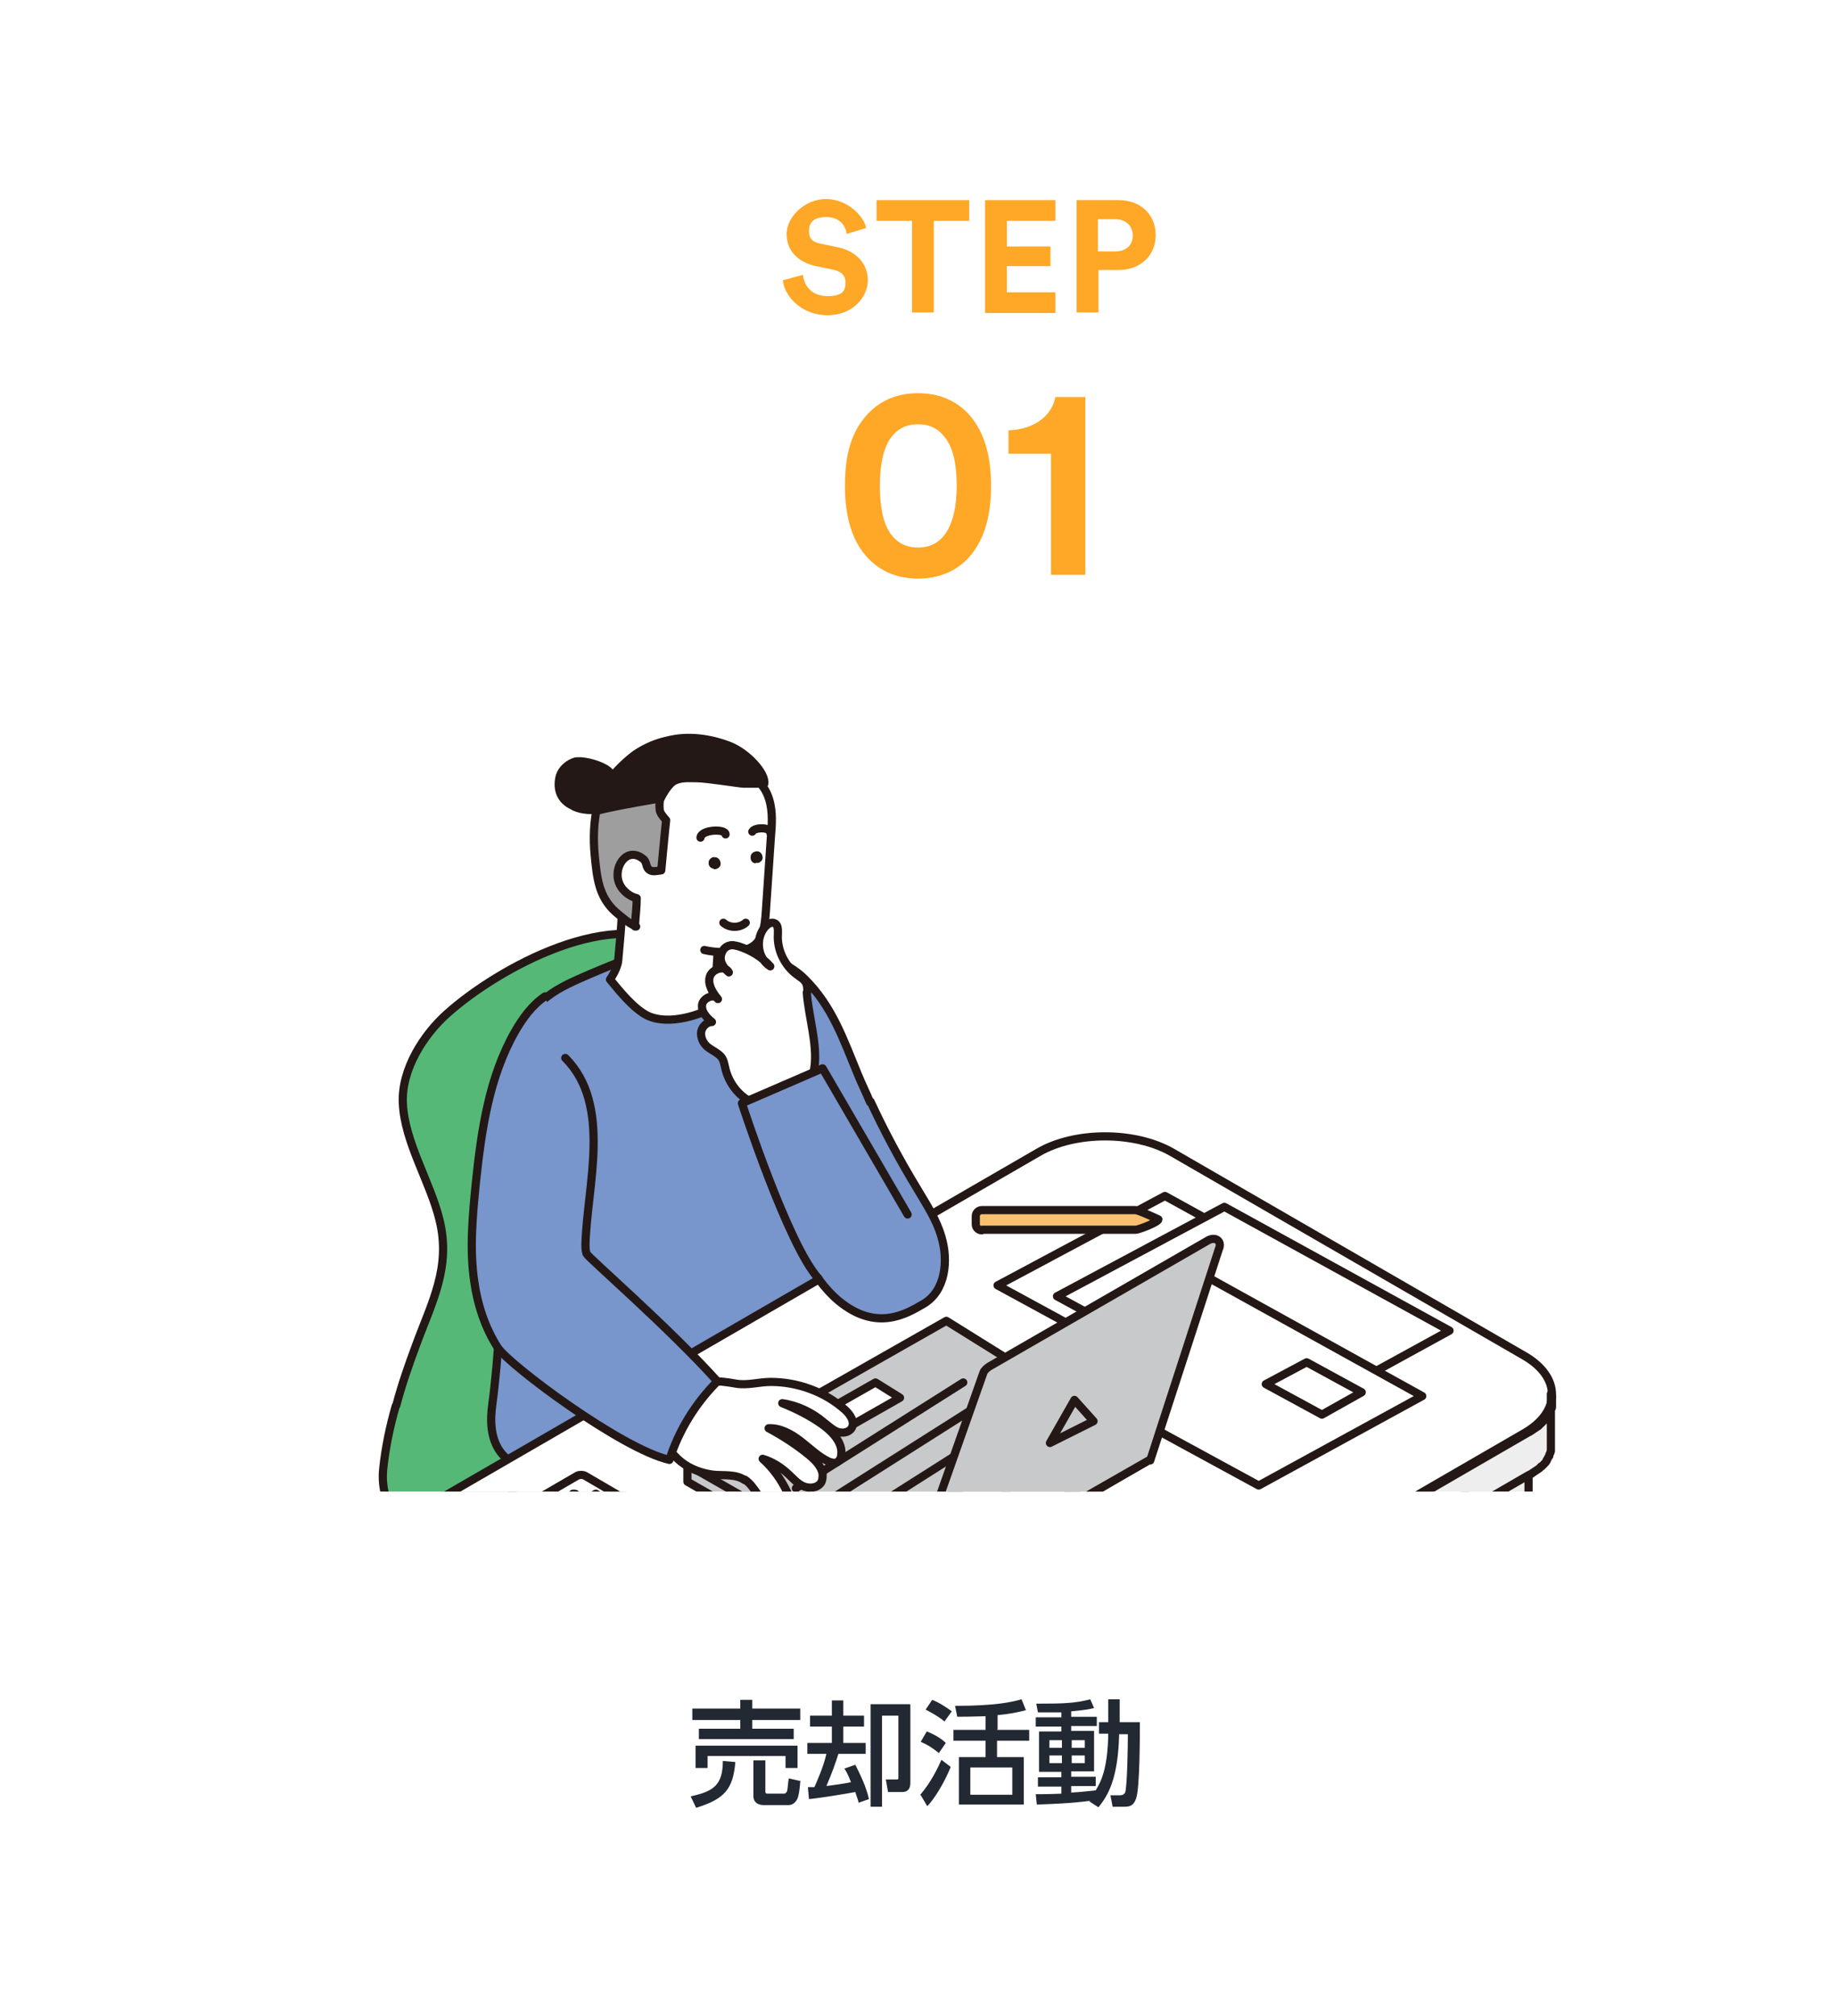 <?xml version="1.0" encoding="UTF-8"?>
<svg id="_レイヤー_2" xmlns="http://www.w3.org/2000/svg" xmlns:xlink="http://www.w3.org/1999/xlink" version="1.1" viewBox="0 0 336.8 369.7">
  <!-- Generator: Adobe Illustrator 29.3.1, SVG Export Plug-In . SVG Version: 2.1.0 Build 151)  -->
  <defs>
    <style>
      .st0, .st1 {
        fill: none;
      }

      .st2 {
        fill: #7895cc;
      }

      .st3 {
        fill: #56b877;
      }

      .st4 {
        fill: #9e9e9f;
      }

      .st5 {
        fill: #c8c9ca;
      }

      .st6 {
        fill: #ffa726;
      }

      .st7 {
        fill: #231815;
      }

      .st8 {
        fill: #fff;
      }

      .st9 {
        fill: #eeeeef;
      }

      .st10 {
        fill: #f9c06f;
      }

      .st1 {
        stroke: #231815;
        stroke-linecap: round;
        stroke-linejoin: round;
        stroke-width: 1.5px;
      }

      .st11 {
        fill: #222933;
      }

      .st12 {
        clip-path: url(#clippath);
      }
    </style>
    <clipPath id="clippath">
      <rect class="st0" x="69.4" y="134.5" width="216.1" height="139"/>
    </clipPath>
  </defs>
  <g id="_レイヤー_1-2">
    <rect class="st8" y="0" width="336.8" height="369.7"/>
    <path class="st6" d="M155.3,42.7c-.2-1.1-1.1-2.9-3.7-2.9s-3.2,1.2-3.2,2.6.7,2,2.2,2.3l2.9.6c3.7.7,5.7,3.2,5.7,6.1s-2.6,6.4-7.4,6.4-7.9-3.5-8.2-6.4l3.7-1c.2,2,1.6,3.9,4.5,3.9s3.3-1.1,3.3-2.5-.9-2.1-2.5-2.4l-2.9-.6c-3.3-.7-5.4-2.8-5.4-5.9s3.3-6.4,7.2-6.4,6.9,3,7.4,5.3l-3.6,1.1h0Z"/>
    <path class="st6" d="M171.3,40.5v16.8h-4v-16.8h-6.5v-3.8h17v3.8h-6.5,0Z"/>
    <path class="st6" d="M180.7,57.3v-20.6h12.9v3.8h-8.9v4.7h8v3.6h-8v4.8h8.9v3.8h-12.9Z"/>
    <path class="st6" d="M201.5,49.6v7.7h-4v-20.6h7.7c4.1,0,6.8,2.7,6.8,6.4s-2.7,6.4-6.8,6.4h-3.7,0ZM204.6,46.1c2,0,3.2-1.2,3.2-2.9s-1.2-3-3.2-3h-3.2v5.9h3.2Z"/>
    <path class="st6" d="M157.9,77.5c2.2-3.2,5.6-5.4,10.5-5.4s8.4,2.2,10.5,5.4c2.2,3.3,2.9,7.4,2.9,11.6s-.7,8.3-2.9,11.6c-2.1,3.2-5.6,5.4-10.5,5.4s-8.3-2.2-10.5-5.4c-2.2-3.3-2.9-7.4-2.9-11.6s.6-8.3,2.9-11.6ZM163.4,97.9c1.1,1.5,2.6,2.5,5,2.5s3.9-1,5-2.5c1.4-2,2.1-5,2.1-8.8s-.6-6.9-2.1-8.8c-1.1-1.5-2.6-2.5-5-2.5s-3.9,1-5,2.5c-1.4,2-2,5-2,8.8s.6,6.9,2,8.8Z"/>
    <path class="st6" d="M192.8,105.4v-22.2h-7.8v-4.3c4.7-.1,8-2.7,8.6-6.1h5.5v32.6h-6.3Z"/>
    <path class="st11" d="M134.9,323c-.4,5.2-2.1,6.9-7.2,8.5l-1-2.1c4-.9,5.9-1.9,5.9-6.5l2.3.2h0ZM127,313.3h8.8v-1.6h2.2v1.6h8.8v2.1h-8.8v1.6h7.6v1.9h-17.4v-1.9h7.6v-1.6h-8.8v-2.1h0ZM127.5,320.1h18.8v4.1h-2.2v-2.2h-14.3v2.2h-2.2v-4.1ZM146.8,326.7c-.1,1.5-.3,2.6-.5,3.1-.6,1.2-1.4,1.2-1.8,1.2h-4.4c-.6,0-1.9-.2-1.9-1.7v-6.5h2.2v5.6c0,.3,0,.5.4.5h3.1c.1,0,.4-.2.5-.5.1-.4.2-2,.3-2.3l2.2.5h0Z"/>
    <path class="st11" d="M157.5,330.5c-.1-.5-.3-.9-.6-1.9-1.1.2-5.6,1-8.5,1.3l-.2-2.2c.5,0,.8,0,1.2,0,.3-.7,1.6-3.5,2.2-6.1h-3.5v-2h4.5v-3h-4v-2h4v-2.8h2.1v2.8h3.8v2h-3.8v3h4.1v2h-5c-.6,1.9-1.1,3.3-2.2,5.9,1.5-.2,3.1-.4,4.5-.7-.6-1.6-.9-2-1.2-2.5l2-.7c.9,1.8,2,4,2.5,6.3l-2,.7h0ZM167,312.6v14.2c0,.5,0,1.8-1.5,1.8h-2.6l-.4-2.3h1.9c.4,0,.4,0,.4-.5v-11.2h-3v16.7h-2.1v-18.8h7.2Z"/>
    <path class="st11" d="M168.9,329c1.8-2.1,3.1-4.7,3.8-6.3l1.7,1.3c-1.2,3-3.1,6-4.3,7.2l-1.3-2.2h0ZM172.3,321.5c-1.4-1.1-2.2-1.6-3.4-2.1l1.1-1.9c1.1.4,2.6,1.2,3.5,2.1l-1.3,1.9h0ZM173.3,315.7c-1.3-1.1-3.1-2-3.5-2.2l1.2-1.8c1.3.5,2.5,1.3,3.6,2.1l-1.3,1.8ZM182.9,317.2h5.9v2h-5.9v3h4.9v8.7h-11.9v-8.7h4.9v-3h-5.9v-2h5.9v-2.5c-.6,0-2.5.1-5.2.1l-.4-2c7.5,0,10.4-.7,12.2-1.2l.8,2c-1.6.4-3,.7-5.2.9v2.6h0ZM185.7,324.1h-7.7v5h7.7v-5Z"/>
    <path class="st11" d="M200.1,330.2c-3.8.5-7.2.6-9.9.7l-.2-1.9c1.2,0,2.5,0,4.7-.1v-1.3h-4.3v-1.7h4.3v-1h-4.1v-7.4h4.1v-.9h-4.7v-1.7h4.7v-.9c-2,0-3.2,0-4.3,0l-.3-1.6c5.4,0,7.1-.1,9.9-.8l.7,1.6c-.8.2-1.8.4-4.2.6v1h4.7v1.7h-4.7v.9h4.2v7.4h-4.2v1h4.5v1.7h-4.5v1.2c2.1-.1,3.3-.3,4.5-.4.9-1.5,2.2-3.8,2.3-10.4h-1.7v-2.1h1.7v-4.2h2.1v4.2h3.7c0,2.5,0,12.2-.7,14-.5,1.5-1.4,1.5-2.3,1.5h-2l-.4-2.1h1.7c.8,0,.9-.4,1-.5.4-1.2.5-9,.5-10.7h-1.6c-.2,8.3-2.1,11.3-3.8,13.4l-1.7-1.1h0ZM192.5,319.1v1.4h2.3v-1.4h-2.3ZM192.5,321.9v1.4h2.3v-1.4h-2.3ZM196.6,319.1v1.4h2.4v-1.4h-2.4ZM196.6,321.9v1.4h2.4v-1.4h-2.4Z"/>
    <g class="st12">
      <g>
        <path class="st3" d="M72.6,257.8c-1.1,3.8-1.9,7.7-2.3,11.5-.8,7.5,4.7,13.8,12,15.1,8.9,1.6,16-3.2,23.5-7,7.7-3.8,18.1-9.1,23-16.5,4.8-7.2.7-15.2-2-22.2-2.2-5.7-5.5-12.9-4.6-19.1,1.9-12.6,10.6-22.3,8.4-35.8-.6-3.7-2.4-7.3-5.4-9.5-12.2-8.8-33.9,3.3-43.1,11.5-4.4,3.9-8.5,10.3-8.2,16.5.3,7.1,5,14.4,6.7,21.3,2.2,8.8-1.4,15.2-4.3,23.1-1.3,3.5-2.6,7.2-3.6,11"/>
        <path class="st1" d="M72.6,257.8c-1.1,3.8-1.9,7.7-2.3,11.5-.8,7.5,4.7,13.8,12,15.1,8.9,1.6,16-3.2,23.5-7,7.7-3.8,18.1-9.1,23-16.5,4.8-7.2.7-15.2-2-22.2-2.2-5.7-5.5-12.9-4.6-19.1,1.9-12.6,10.6-22.3,8.4-35.8-.6-3.7-2.4-7.3-5.4-9.5-12.2-8.8-33.9,3.3-43.1,11.5-4.4,3.9-8.5,10.3-8.2,16.5.3,7.1,5,14.4,6.7,21.3,2.2,8.8-1.4,15.2-4.3,23.1-1.3,3.5-2.6,7.2-3.6,11h0Z"/>
        <path class="st7" d="M79.5,328.2h0c-1.5-.1-2.5-1.4-2.4-2.8l3.4-42.9c.1-1.5,1.4-2.5,2.8-2.4,1.5.1,2.5,1.4,2.4,2.8l-3.4,42.9c-.1,1.5-1.4,2.5-2.8,2.4"/>
        <path class="st1" d="M79.5,328.2h0c-1.5-.1-2.5-1.4-2.4-2.8l3.4-42.9c.1-1.5,1.4-2.5,2.8-2.4,1.5.1,2.5,1.4,2.4,2.8l-3.4,42.9c-.1,1.5-1.4,2.5-2.8,2.4h0Z"/>
        <path class="st7" d="M138.2,361.1h0c-1.5,0-2.6-1.2-2.6-2.7l.4-43c0-1.5,1.2-2.6,2.7-2.6,1.5,0,2.6,1.2,2.6,2.7l-.4,43c0,1.5-1.2,2.6-2.7,2.6"/>
        <path class="st1" d="M138.2,361.1h0c-1.5,0-2.6-1.2-2.6-2.7l.4-43c0-1.5,1.2-2.6,2.7-2.6,1.5,0,2.6,1.2,2.6,2.7l-.4,43c0,1.5-1.2,2.6-2.7,2.6Z"/>
        <path class="st7" d="M190,329.6h0c-1.5,0-2.6-1.2-2.6-2.7l.4-43c0-1.5,1.2-2.6,2.7-2.6,1.5,0,2.6,1.2,2.6,2.7l-.4,43c0,1.5-1.2,2.6-2.7,2.6"/>
        <path class="st1" d="M190,329.6h0c-1.5,0-2.6-1.2-2.6-2.7l.4-43c0-1.5,1.2-2.6,2.7-2.6,1.5,0,2.6,1.2,2.6,2.7l-.4,43c0,1.5-1.2,2.6-2.7,2.6Z"/>
        <polygon class="st8" points="156.3 333.3 156.3 347.9 167.2 349.9 168.5 333.8 156.3 333.3"/>
        <polygon class="st1" points="156.3 333.3 156.3 347.9 167.2 349.9 168.5 333.8 156.3 333.3"/>
        <path class="st9" d="M175.4,351.3c-.3-.4-.6-.7-.9-1.1-1.7-2.2-3.5-7.3-6.9-7.4-1.5,0-2.9.9-3.8,2.1-.5.8-1,1.7-1.9,1.9-.4.1-.8,0-1.3,0-2.4-.5-4.4-2.4-5-4.8-2,1.6-2.5,4.4-2.8,7-.2,1.3-.3,2.7.2,4,.4.9,1,1.6,1.8,2.2,2.4,2,5.4,3.1,8.1,4.7,1.8,1,3.5,2.3,5.3,3.4,3.6,2.2,7.6,3.8,11.7,4.6,2.1.4,4.3.6,6.2-.1,2-.8,3.6-2.8,3.3-4.8-.2-1.3-1.1-2.5-2.2-3.3s-2.4-1.3-3.6-1.9c-3.1-1.6-5.9-3.8-8.3-6.4"/>
        <path class="st1" d="M175.4,351.3c-.3-.4-.6-.7-.9-1.1-1.7-2.2-3.5-7.3-6.9-7.4-1.5,0-2.9.9-3.8,2.1-.5.8-1,1.7-1.9,1.9-.4.1-.8,0-1.3,0-2.4-.5-4.4-2.4-5-4.8-2,1.6-2.5,4.4-2.8,7-.2,1.3-.3,2.7.2,4,.4.9,1,1.6,1.8,2.2,2.4,2,5.4,3.1,8.1,4.7,1.8,1,3.5,2.3,5.3,3.4,3.6,2.2,7.6,3.8,11.7,4.6,2.1.4,4.3.6,6.2-.1,2-.8,3.6-2.8,3.3-4.8-.2-1.3-1.1-2.5-2.2-3.3s-2.4-1.3-3.6-1.9c-3.1-1.6-5.9-3.8-8.3-6.4h0Z"/>
        <polygon class="st8" points="175.4 320.6 175.5 335.1 186.4 337.1 187.6 321 175.4 320.6"/>
        <polygon class="st1" points="175.4 320.6 175.5 335.1 186.4 337.1 187.6 321 175.4 320.6"/>
        <path class="st9" d="M194.5,338.5c-.3-.4-.6-.7-.9-1.1-1.7-2.2-3.5-7.3-6.9-7.4-1.5,0-2.9.9-3.8,2.1-.5.8-1,1.7-1.9,1.9-.4.1-.8,0-1.3,0-2.4-.5-4.4-2.4-5-4.8-2,1.6-2.5,4.4-2.8,7-.2,1.3-.3,2.7.2,4,.4.9,1,1.6,1.8,2.2,2.4,2,5.4,3.1,8.1,4.7,1.8,1,3.5,2.3,5.3,3.4,3.6,2.2,7.6,3.8,11.7,4.6,2.1.4,4.3.6,6.2-.1,2-.8,3.6-2.8,3.3-4.8-.2-1.3-1.1-2.5-2.2-3.3s-2.4-1.3-3.6-1.9c-3.1-1.6-5.9-3.8-8.3-6.4"/>
        <path class="st1" d="M194.5,338.5c-.3-.4-.6-.7-.9-1.1-1.7-2.2-3.5-7.3-6.9-7.4-1.5,0-2.9.9-3.8,2.1-.5.8-1,1.7-1.9,1.9-.4.1-.8,0-1.3,0-2.4-.5-4.4-2.4-5-4.8-2,1.6-2.5,4.4-2.8,7-.2,1.3-.3,2.7.2,4,.4.9,1,1.6,1.8,2.2,2.4,2,5.4,3.1,8.1,4.7,1.8,1,3.5,2.3,5.3,3.4,3.6,2.2,7.6,3.8,11.7,4.6,2.1.4,4.3.6,6.2-.1,2-.8,3.6-2.8,3.3-4.8-.2-1.3-1.1-2.5-2.2-3.3s-2.4-1.3-3.6-1.9c-3.1-1.6-5.9-3.8-8.3-6.4h0Z"/>
        <path class="st8" d="M116.1,254c-1.6-4.1-1.8-8.8-.5-13,.6-2,1.6-4,3.3-5.4,2.9-2.4,4.6-1.4,7.1.4,3.3,2.5,7.4,4.3,11,6.4,7.3,4.2,14.6,8.4,21.9,12.6,9.4,5.4,21.1,9.6,26.4,19.8,3,5.8,2.5,14.9,3.1,21.4.7,7.8,1.4,15.6,1.9,23.4,0,.4,0,.9-.1,1.3-.2.4-.5.6-.9.9-2.7,1.9-5.6,3.6-8.8,4.4-3.2.8-6.7.7-9.6-.8-.8-.4-1.5-.9-2-1.6-.5-.8-.6-1.7-.7-2.6-1.3-10.6-2.9-21.2-3.7-31.8,0-.8-.1-1.7-.5-2.4-.3-.6-.9-1-1.4-1.4-4-3-8.8-4.3-13.4-6.2-3.6-1.5-7-3.3-10.3-5.3-4.5-2.6-8.8-5.5-12.9-8.6-2.7-2-5.4-4.2-7.4-6.9-1-1.3-1.8-2.8-2.4-4.3"/>
        <path class="st1" d="M116.1,254c-1.6-4.1-1.8-8.8-.5-13,.6-2,1.6-4,3.3-5.4,2.9-2.4,4.6-1.4,7.1.4,3.3,2.5,7.4,4.3,11,6.4,7.3,4.2,14.6,8.4,21.9,12.6,9.4,5.4,21.1,9.6,26.4,19.8,3,5.8,2.5,14.9,3.1,21.4.7,7.8,1.4,15.6,1.9,23.4,0,.4,0,.9-.1,1.3-.2.4-.5.6-.9.9-2.7,1.9-5.6,3.6-8.8,4.4-3.2.8-6.7.7-9.6-.8-.8-.4-1.5-.9-2-1.6-.5-.8-.6-1.7-.7-2.6-1.3-10.6-2.9-21.2-3.7-31.8,0-.8-.1-1.7-.5-2.4-.3-.6-.9-1-1.4-1.4-4-3-8.8-4.3-13.4-6.2-3.6-1.5-7-3.3-10.3-5.3-4.5-2.6-8.8-5.5-12.9-8.6-2.7-2-5.4-4.2-7.4-6.9-1-1.3-1.8-2.8-2.4-4.3h0Z"/>
        <path class="st8" d="M138.8,266.3c3.8,2.9,7.4,6.1,11.1,9.2,2.7,2.3,5.5,4.6,8.2,6.9,2.6,2.1,6.1,3.5,7.8,6.6,1.3,2.3,1.3,5.1,1.3,7.7.2,12.5,1.8,25,4.5,37.2,1.2,5.3-5.9,6.6-9.6,7.1-5.9.7-11,.4-13.3-5.9-3.6-9.6-5.5-19.8-5.6-30.1,0-.6,0-1.2-.4-1.7-.3-.3-.7-.4-1.1-.5-13.6-3.8-27.2-10.2-38.7-18.5-3.4-2.5-6.7-5.3-8.4-9.1-.8-1.8-1.1-3.7-1.5-5.5-1.5-8.7-2-17.6-1.5-26.5l47.1,23.1"/>
        <path class="st1" d="M138.8,266.3c3.8,2.9,7.4,6.1,11.1,9.2,2.7,2.3,5.5,4.6,8.2,6.9,2.6,2.1,6.1,3.5,7.8,6.6,1.3,2.3,1.3,5.1,1.3,7.7.2,12.5,1.8,25,4.5,37.2,1.2,5.3-5.9,6.6-9.6,7.1-5.9.7-11,.4-13.3-5.9-3.6-9.6-5.5-19.8-5.6-30.1,0-.6,0-1.2-.4-1.7-.3-.3-.7-.4-1.1-.5-13.6-3.8-27.2-10.2-38.7-18.5-3.4-2.5-6.7-5.3-8.4-9.1-.8-1.8-1.1-3.7-1.5-5.5-1.5-8.7-2-17.6-1.5-26.5l47.1,23.1h0Z"/>
        <path class="st2" d="M124,172.5c-6,2.2-12,4.4-17.8,7-2.7,1.2-5.5,2.6-7.5,4.8-3,3.2-4.1,7.8-4.6,12.2-1.3,11.3-1,22.4-1.7,33.8-.6,9.2-.9,18.3-2.1,27.3-.4,2.9-.3,6.1,1.4,8.5,2.5,3.5,7.4,4.1,11.6,3.8,16.9-1,32.4-9.6,47-18.3,1.3-.8,2.6-1.6,3.5-2.9,2-3,.4-6.2,0-9.4-.6-5-1.3-9.1-.9-14.3.8-9,.9-18.1-.4-27.1-1.4-10-4-17.9-12.4-23.8-2.9-2-6.4-3.4-9.9-3.2-2.1.2-4.2.9-6.2,1.6"/>
        <path class="st1" d="M124,172.5c-6,2.2-12,4.4-17.8,7-2.7,1.2-5.5,2.6-7.5,4.8-3,3.2-4.1,7.8-4.6,12.2-1.3,11.3-1,22.4-1.7,33.8-.6,9.2-.9,18.3-2.1,27.3-.4,2.9-.3,6.1,1.4,8.5,2.5,3.5,7.4,4.1,11.6,3.8,16.9-1,32.4-9.6,47-18.3,1.3-.8,2.6-1.6,3.5-2.9,2-3,.4-6.2,0-9.4-.6-5-1.3-9.1-.9-14.3.8-9,.9-18.1-.4-27.1-1.4-10-4-17.9-12.4-23.8-2.9-2-6.4-3.4-9.9-3.2-2.1.2-4.2.9-6.2,1.6h0Z"/>
        <path class="st8" d="M113.7,163.2c.9,2.1,0,9.1-.3,13-.2,1.6-1.5,3.4-1.5,3.4,1.8,2.2,4.3,5.3,6.8,6.6,3.9,1.9,10,0,13.4-2.2,1.3-.9,2.6-2.1,2.6-3.6-4.4-1.2-3-2.4-3.1-5.9,0-2.6.6-6-.3-8.5-.9-2.5-2.6-4.6-4.7-6.3-1.1-.9-2.4-1.7-3.8-2.1-.8-.2-1.7-.2-2.5-.1-3.1.3-5.6,2.9-6.7,5.8"/>
        <path class="st1" d="M113.7,163.2c.9,2.1,0,9.1-.3,13-.2,1.6-1.5,3.4-1.5,3.4,1.8,2.2,4.3,5.3,6.8,6.6,3.9,1.9,10,0,13.4-2.2,1.3-.9,2.6-2.1,2.6-3.6-4.4-1.2-3-2.4-3.1-5.9,0-2.6.6-6-.3-8.5-.9-2.5-2.6-4.6-4.7-6.3-1.1-.9-2.4-1.7-3.8-2.1-.8-.2-1.7-.2-2.5-.1-3.1.3-5.6,2.9-6.7,5.7h0Z"/>
        <path class="st8" d="M112.8,164.1c-1.5-3.4-.6-11.8.6-15.4,1.8-5.5,4.6-7.7,10.1-8.2,2.8-.3,5.7-.4,8.5-.1.8,0,1.7.2,2.5.4,3.1.7,5.7,2.7,6.6,5.8.7,2.3.5,4.7.3,7.1-.3,4.4-.6,8.8-.9,13.3-.1,1.4-.2,2.9-.7,4.2-.6,1.7-1.9,2.8-3.8,3.1-2.2.4-4.7.4-6.8-.1l-16.4-10.1h0Z"/>
        <path class="st1" d="M112.8,164.1c-1.5-3.4-.6-11.8.6-15.4,1.8-5.5,4.6-7.7,10.1-8.2,2.8-.3,5.7-.4,8.5-.1.8,0,1.7.2,2.5.4,3.1.7,5.7,2.7,6.6,5.8.7,2.3.5,4.7.3,7.1-.3,4.4-.6,8.8-.9,13.3-.1,1.4-.2,2.9-.7,4.2-.6,1.8-1.9,2.8-3.8,3.1-2.2.4-4.7.4-6.8-.1"/>
        <path class="st7" d="M130.9,159.3c-.6-.1-1-.6-.9-1.2,0-.3.2-.6.4-.7.2-.2.5-.3.8-.2.6,0,1,.6,1,1.2,0,.6-.6,1-1.2,1,0,0,0,0,0,0"/>
        <path class="st1" d="M133.1,153c0-1.1-4.5-.9-4.6.6"/>
        <path class="st1" d="M141.3,152.7c0-1.1-2.9-1-3.3-.2"/>
        <path class="st7" d="M138.6,158.3c-.6,0-1-.6-.9-1.2,0-.6.6-1,1.2-1,.6,0,1,.6,1,1.2,0,.3-.2.6-.4.7-.2.2-.5.3-.8.2,0,0,0,0,0,0"/>
        <path class="st1" d="M136.8,169.2c-1.1,1-3,1-4.1,0"/>
        <path class="st7" d="M105.3,147.9c1.5.7,3.5.8,5.4.4.6-.1,1.3-.3,1.8-.8.4-.3.6-.7.7-1.2.6-1.8-.3-3.9-1.8-5.1-1.2-.9-3.9-1.7-5.5-1.6-.4,0-.8.2-1.2.4-1.1.6-1.9,1.6-2.1,2.7-.5,2.6.7,4.3,2.6,5.1"/>
        <path class="st1" d="M105.3,147.9c1.5.7,3.5.8,5.4.4.6-.1,1.3-.3,1.8-.8.4-.3.6-.7.7-1.2.6-1.8-.3-3.9-1.8-5.1-1.2-.9-3.9-1.7-5.5-1.6-.4,0-.8.2-1.2.4-1.1.6-1.9,1.6-2.1,2.7-.5,2.6.7,4.3,2.6,5.1h0Z"/>
        <path class="st4" d="M116.7,169.9c-1.4-.6-2.6-1.7-3.8-2.7-3.1-2.8-3.4-6.3-3.8-10.3-.3-3.1-.2-6.2.5-9.3.2-.8.4-1.6,1-2.3.6-.6,1.4-.9,2.2-1.1,1.3-.3,2.7-.1,4.1,0,1.8.2,3.3.3,5.1.5-.9.9-1.1,2.3-1,3.6,0,.8.7,1.5,1.2,2.1-.1.7-.9,9.2-.9,9.2-1,.1-1.8.4-2.4-.3-.4-.5-.3-1.2-.8-1.7-2.9-2.5-5.4,1-4.7,3.8.4,1.6,1.8,2.9,3.4,3.3,0,1.6-.2,3.1-.3,4.7v.5c0,0,0,0,0,0Z"/>
        <path class="st1" d="M116.7,169.9c-1.4-.6-2.6-1.7-3.8-2.7-3.1-2.8-3.4-6.3-3.8-10.3-.3-3.1-.2-6.2.5-9.3.2-.8.4-1.6,1-2.3.6-.6,1.4-.9,2.2-1.1,1.3-.3,2.7-.1,4.1,0,1.8.2,3.3.3,5.1.5-.9.9-1.1,2.3-1,3.6,0,.8.7,1.5,1.2,2.1-.1.7-.9,9.2-.9,9.2-1,.1-1.8.4-2.4-.3-.4-.5-.3-1.2-.8-1.7-2.9-2.5-5.4,1-4.7,3.8.4,1.6,1.8,2.9,3.4,3.3,0,1.6-.2,3.1-.3,4.7v.5c0,0,0,0,0,0Z"/>
        <path class="st7" d="M116.9,138.1c1.7-1.1,3.6-1.9,5.5-2.3,3.8-1,7.9-.4,11.5,1,3.2,1.3,6.6,5,6.3,6.9-.5,0-2.9,0-3.8,0-.6,0-6.8-1-8.5-1-1.5,0-3.1-.2-4.4.6-1.2.8-2.3,3.1-2.3,3.1,0,0-7.5,1.2-11.9,2.3-.3,0,.5-2.9,2.6-5.8,1.6-2.2,4.3-4.3,5-4.8"/>
        <path class="st1" d="M116.9,138.1c1.7-1.1,3.6-1.9,5.5-2.3,3.8-1,7.9-.4,11.5,1,3.2,1.3,6.6,5,6.3,6.9-.5,0-2.9,0-3.8,0-.6,0-6.8-1-8.5-1-1.5,0-3.1-.2-4.4.6-1.2.8-2.3,3.1-2.3,3.1,0,0-7.5,1.2-11.9,2.3-.3,0,.5-2.9,2.6-5.8,1.6-2.2,4.3-4.4,5-4.8h0Z"/>
        <path class="st9" d="M82.7,374.9h0c-3.2,0-5.8-2.6-5.8-5.8v-81c0-3.2,2.6-5.8,5.8-5.8s5.8,2.6,5.8,5.8v81c0,3.2-2.6,5.8-5.8,5.8"/>
        <path class="st1" d="M82.7,374.9h0c-3.2,0-5.8-2.6-5.8-5.8v-81c0-3.2,2.6-5.8,5.8-5.8s5.8,2.6,5.8,5.8v81c0,3.2-2.6,5.8-5.8,5.8Z"/>
        <path class="st9" d="M152,411.6h0c-3.2,0-5.8-2.6-5.8-5.8v-81c0-3.2,2.6-5.8,5.8-5.8s5.8,2.6,5.8,5.8v81c0,3.2-2.6,5.8-5.8,5.8"/>
        <path class="st1" d="M152,411.6h0c-3.2,0-5.8-2.6-5.8-5.8v-81c0-3.2,2.6-5.8,5.8-5.8s5.8,2.6,5.8,5.8v81c0,3.2-2.6,5.8-5.8,5.8Z"/>
        <path class="st9" d="M274.6,341.6h0c-3.2,0-5.8-2.6-5.8-5.8v-81c0-3.2,2.6-5.8,5.8-5.8s5.8,2.6,5.8,5.8v81c0,3.2-2.6,5.8-5.8,5.8"/>
        <path class="st1" d="M274.6,341.6h0c-3.2,0-5.8-2.6-5.8-5.8v-81c0-3.2,2.6-5.8,5.8-5.8s5.8,2.6,5.8,5.8v81c0,3.2-2.6,5.8-5.8,5.8Z"/>
        <path class="st8" d="M279.6,248.6c6.8,3.9,6.8,10.3,0,14.2l-114.1,66c-6.7,3.9-17.7,3.9-24.5,0l-64.6-37.3c-6.8-3.9-6.8-10.3,0-14.2l114.1-66c6.7-3.9,17.7-3.9,24.5,0l64.6,37.3h0Z"/>
        <path class="st1" d="M279.6,248.6c6.8,3.9,6.8,10.3,0,14.2l-114.1,66c-6.7,3.9-17.7,3.9-24.5,0l-64.6-37.3c-6.8-3.9-6.8-10.3,0-14.2l114.1-66c6.7-3.9,17.7-3.9,24.5,0l64.6,37.3h0Z"/>
        <path class="st9" d="M284.7,256.1c0,0,0,.2,0,.3,0,0,0,.2,0,.2,0,0,0,.2,0,.3,0,0,0,.2,0,.2,0,0,0,.2,0,.3,0,0,0,.2,0,.2,0,0,0,.2,0,.2,0,0,0,.1,0,.2,0,0,0,.2-.1.3,0,0,0,.1-.1.2,0,0,0,.2-.1.3,0,0,0,.1-.1.2,0,.1-.1.2-.2.3,0,0,0,.1-.1.2,0,.1-.2.2-.2.3,0,0,0,0-.1.1-.1.2-.3.4-.4.5,0,0,0,0-.1.1-.1.1-.3.3-.4.4,0,0-.1.1-.2.2,0,0-.2.1-.2.2,0,0-.2.1-.2.2,0,0-.2.1-.3.2,0,0-.2.1-.3.2,0,0-.2.1-.3.2,0,0-.2.1-.3.2-.1,0-.2.1-.3.2-.1,0-.3.2-.4.2l-114.1,66c-.4.2-.8.4-1.2.6-.1,0-.2.1-.3.1-.4.2-.7.3-1.1.5,0,0,0,0-.1,0-.4.2-.8.3-1.2.4-.3,0-.6.2-.9.3-.2,0-.5.1-.7.2-.3,0-.6.1-.9.2-.2,0-.5.1-.7.1-.1,0-.2,0-.3,0-.4,0-.8.1-1.2.2-.1,0-.2,0-.3,0-.2,0-.5,0-.7,0-.4,0-.8,0-1.2,0-.2,0-.5,0-.7,0-.3,0-.6,0-1,0-.3,0-.5,0-.8,0-.3,0-.6,0-.9,0-.3,0-.5,0-.8,0-.3,0-.6,0-.9,0-.3,0-.5,0-.8-.1-.3,0-.6-.1-.9-.2-.2,0-.5,0-.7-.1-.4,0-.7-.2-1.1-.3-.2,0-.5-.1-.7-.2-.1,0-.2,0-.4-.1-.4-.1-.7-.2-1-.4-.1,0-.2,0-.3-.1-.3-.1-.6-.3-.9-.4-.1,0-.3-.1-.4-.2-.4-.2-.9-.4-1.3-.7l-64.6-37.3c-1.7-1-3-2.1-3.8-3.3-.4-.6-.7-1.2-1-1.9,0-.2,0-.3-.1-.5-.1-.5-.2-1-.2-1.4v8.2c0,2.6,1.6,5.2,5.1,7.1l64.6,37.3c.4.2.8.5,1.3.7.1,0,.3.1.4.2.3.1.5.2.8.3,0,0,0,0,.1,0,0,0,.2,0,.3.1.3.1.7.2,1.1.4.1,0,.2,0,.4.1,0,0,.2,0,.2,0,.1,0,.3,0,.4.1.4,0,.7.2,1.1.3,0,0,.2,0,.3,0,.1,0,.3,0,.4,0,.3,0,.6.1.9.2.1,0,.2,0,.4,0,.1,0,.3,0,.4,0,.3,0,.6,0,.9,0,.1,0,.3,0,.4,0,.1,0,.3,0,.4,0,.3,0,.6,0,.9,0,.1,0,.3,0,.4,0,.1,0,.2,0,.3,0,.3,0,.6,0,1,0,.2,0,.3,0,.5,0,0,0,.2,0,.3,0,.4,0,.8,0,1.2,0,.2,0,.3,0,.5,0,0,0,.1,0,.2,0,.1,0,.2,0,.3,0,.4,0,.8-.1,1.2-.2.1,0,.2,0,.3,0,0,0,.1,0,.2,0,.2,0,.4,0,.6-.1.3,0,.6-.1.9-.2.2,0,.5-.1.7-.2.3,0,.6-.2.9-.3,0,0,.1,0,.2,0,.4-.1.7-.2,1-.4,0,0,0,0,.1,0,.4-.1.8-.3,1.1-.5.1,0,.2,0,.3-.1.4-.2.8-.4,1.2-.6l114.1-66c0,0,.1,0,.2-.1,0,0,.1,0,.2-.1.1,0,.2-.1.3-.2,0,0,.2-.1.3-.2,0,0,.2-.1.3-.2,0,0,.2-.1.3-.2,0,0,.2-.1.3-.2,0,0,.2-.1.2-.2,0,0,.2-.1.2-.2,0,0,0,0,.1,0,0,0,0,0,0,0,.1-.1.3-.3.4-.4,0,0,0,0,.1-.1.2-.2.3-.3.4-.5,0,0,0,0,0,0,0,0,0,0,0-.1,0-.1.2-.2.2-.3,0,0,0-.1.1-.2,0-.1.1-.2.2-.3,0,0,0,0,0,0,0,0,0,0,0-.1,0,0,0-.2.1-.3,0,0,0-.1.1-.2,0,0,0-.2.1-.3,0,0,0,0,0-.1,0,0,0,0,0-.1,0,0,0-.2,0-.3,0,0,0-.2,0-.2,0,0,0-.2,0-.3,0,0,0,0,0-.1,0,0,0,0,0,0,0,0,0-.2,0-.3,0,0,0-.2,0-.2,0,0,0-.2,0-.3,0,0,0-.1,0-.2,0,0,0-.1,0-.2v-8.2c0,.1,0,.2,0,.3"/>
        <path class="st1" d="M284.7,256.1c0,0,0,.2,0,.3,0,0,0,.2,0,.2,0,0,0,.2,0,.3,0,0,0,.2,0,.2,0,0,0,.2,0,.3,0,0,0,.2,0,.2,0,0,0,.2,0,.2,0,0,0,.1,0,.2,0,0,0,.2-.1.3,0,0,0,.1-.1.2,0,0,0,.2-.1.3,0,0,0,.1-.1.2,0,.1-.1.2-.2.3,0,0,0,.1-.1.2,0,.1-.2.2-.2.3,0,0,0,0-.1.1-.1.2-.3.4-.4.5,0,0,0,0-.1.1-.1.1-.3.3-.4.4,0,0-.1.1-.2.2,0,0-.2.1-.2.2,0,0-.2.1-.2.2,0,0-.2.1-.3.2,0,0-.2.1-.3.2,0,0-.2.1-.3.2,0,0-.2.1-.3.2-.1,0-.2.1-.3.2-.1,0-.3.2-.4.2l-114.1,66c-.4.2-.8.4-1.2.6-.1,0-.2.1-.3.1-.4.2-.7.3-1.1.5,0,0,0,0-.1,0-.4.2-.8.3-1.2.4-.3,0-.6.2-.9.3-.2,0-.5.1-.7.2-.3,0-.6.1-.9.2-.2,0-.5.1-.7.1-.1,0-.2,0-.3,0-.4,0-.8.1-1.2.2-.1,0-.2,0-.3,0-.2,0-.5,0-.7,0-.4,0-.8,0-1.2,0-.2,0-.5,0-.7,0-.3,0-.6,0-1,0-.3,0-.5,0-.8,0-.3,0-.6,0-.9,0-.3,0-.5,0-.8,0-.3,0-.6,0-.9,0-.3,0-.5,0-.8-.1-.3,0-.6-.1-.9-.2-.2,0-.5,0-.7-.1-.4,0-.7-.2-1.1-.3-.2,0-.5-.1-.7-.2-.1,0-.2,0-.4-.1-.4-.1-.7-.2-1-.4-.1,0-.2,0-.3-.1-.3-.1-.6-.3-.9-.4-.1,0-.3-.1-.4-.2-.4-.2-.9-.4-1.3-.7l-64.6-37.3c-1.7-1-3-2.1-3.8-3.3-.4-.6-.7-1.2-1-1.9,0-.2,0-.3-.1-.5-.1-.5-.2-1-.2-1.4v8.2c0,2.6,1.6,5.2,5.1,7.1l64.6,37.3c.4.2.8.5,1.3.7.1,0,.3.1.4.2.3.1.5.2.8.3,0,0,0,0,.1,0,0,0,.2,0,.3.1.3.1.7.2,1.1.4.1,0,.2,0,.4.1,0,0,.2,0,.2,0,.1,0,.3,0,.4.1.4,0,.7.2,1.1.3,0,0,.2,0,.3,0,.1,0,.3,0,.4,0,.3,0,.6.1.9.2.1,0,.2,0,.4,0,.1,0,.3,0,.4,0,.3,0,.6,0,.9,0,.1,0,.3,0,.4,0,.1,0,.3,0,.4,0,.3,0,.6,0,.9,0,.1,0,.3,0,.4,0,.1,0,.2,0,.3,0,.3,0,.6,0,1,0,.2,0,.3,0,.5,0,0,0,.2,0,.3,0,.4,0,.8,0,1.2,0,.2,0,.3,0,.5,0,0,0,.1,0,.2,0,.1,0,.2,0,.3,0,.4,0,.8-.1,1.2-.2.1,0,.2,0,.3,0,0,0,.1,0,.2,0,.2,0,.4,0,.6-.1.3,0,.6-.1.9-.2.2,0,.5-.1.7-.2.3,0,.6-.2.9-.3,0,0,.1,0,.2,0,.4-.1.7-.2,1-.4,0,0,0,0,.1,0,.4-.1.8-.3,1.1-.5.1,0,.2,0,.3-.1.4-.2.8-.4,1.2-.6l114.1-66c0,0,.1,0,.2-.1,0,0,.1,0,.2-.1.1,0,.2-.1.3-.2,0,0,.2-.1.3-.2,0,0,.2-.1.3-.2,0,0,.2-.1.3-.2,0,0,.2-.1.3-.2,0,0,.2-.1.2-.2,0,0,.2-.1.2-.2,0,0,0,0,.1,0,0,0,0,0,0,0,.1-.1.3-.3.4-.4,0,0,0,0,.1-.1.2-.2.3-.3.4-.5,0,0,0,0,0,0,0,0,0,0,0-.1,0-.1.2-.2.2-.3,0,0,0-.1.1-.2,0-.1.1-.2.2-.3,0,0,0,0,0,0,0,0,0,0,0-.1,0,0,0-.2.1-.3,0,0,0-.1.1-.2,0,0,0-.2.1-.3,0,0,0,0,0-.1,0,0,0,0,0-.1,0,0,0-.2,0-.3,0,0,0-.2,0-.2,0,0,0-.2,0-.3,0,0,0,0,0-.1,0,0,0,0,0,0,0,0,0-.2,0-.3,0,0,0-.2,0-.2,0,0,0-.2,0-.3,0,0,0-.1,0-.2,0,0,0-.1,0-.2v-8.2c0,.1,0,.2,0,.3h0Z"/>
        <path class="st2" d="M159.7,202c2.5,5.4,5.4,10.8,8.5,15.9,1.7,2.9,3.6,5.7,4.5,8.9,1.3,4.3.8,9.9-3.3,12.3-3.1,1.8-8.6,5.2-15.6-.6-9.9-8.3-14.5-31.4-13.3-36,1.4-5.4-.2-12.1-.8-17.7-.3-2.7-.5-5.5.1-8.2.1-.5.3-1.1.9-1.2.3,0,.6,0,.9.2,1.9.9,4.4,2.3,5.9,3.8,5.2,5.1,7.2,11.2,9.9,17.7.7,1.7,1.5,3.3,2.2,5"/>
        <path class="st1" d="M159.7,202c2.5,5.4,5.4,10.8,8.5,15.9,1.7,2.9,3.6,5.7,4.5,8.9,1.3,4.3.8,9.9-3.3,12.3-3.1,1.8-8.6,5.2-15.6-.6-9.9-8.3-14.5-31.4-13.3-36,1.4-5.4-.2-12.1-.8-17.7-.3-2.7-.5-5.5.1-8.2.1-.5.3-1.1.9-1.2.3,0,.6,0,.9.2,1.9.9,4.4,2.3,5.9,3.8,5.2,5.1,7.2,11.2,9.9,17.7.7,1.7,1.5,3.3,2.2,5h0Z"/>
        <path class="st8" d="M148.1,181.9c0-.7,0-1.4-.5-1.9-.3-.5-.9-.8-1.4-1.2-2.4-1.7-3.8-4.7-3.6-7.5,0-.7.1-1.7-.6-2-.6-.3-1.2.1-1.7.6-1.9,2.1-1.5,5.8.9,7.3-1.5-1.7-3.6-3-5.9-3.7-.5-.1-1.1-.3-1.6-.1-1,.2-1.6,1.3-1.6,2.3,0,1,.7,1.9,1.5,2.6-.7-1.4-3.1-.6-3.5.8-.4,1.4.5,2.9,1.5,4.1-.7-1.1-2.7-.2-2.9,1-.2,1.3.8,2.4,1.8,3.2-1.1,0-2,1.1-2,2.1,0,1.1.6,2.1,1.5,2.7.7.5,1.6.9,2.2,1.6.5.6.6,1.5.8,2.3.7,2.7,2.6,5.1,5.2,6.2,5.3,2.3,10.4-1.4,11.1-6.6.6-4.2-1.1-9.4-1.4-13.7"/>
        <path class="st1" d="M148.1,181.9c0-.7,0-1.4-.4-1.9-.3-.5-.9-.8-1.4-1.2-2.4-1.7-3.8-4.7-3.6-7.5,0-.7.1-1.7-.6-2-.6-.3-1.2.1-1.7.6-1.9,2.1-1.5,5.8.9,7.3-1.5-1.7-3.6-3-5.9-3.7-.5-.1-1.1-.3-1.6-.1-1,.2-1.6,1.3-1.6,2.3,0,1,.7,1.9,1.5,2.6-.7-1.4-3.1-.6-3.5.8-.4,1.4.5,2.9,1.5,4.1-.7-1.1-2.7-.2-2.9,1-.2,1.3.8,2.4,1.8,3.2-1.1,0-2,1.1-2,2.1,0,1.1.6,2.1,1.5,2.7.7.5,1.6.9,2.2,1.6.5.6.6,1.5.8,2.3.7,2.7,2.6,5.1,5.2,6.2,5.3,2.3,10.4-1.4,11.1-6.6.6-4.2-1.1-9.4-1.4-13.7h0Z"/>
        <path class="st8" d="M94.7,277.1c-.4.2-.4.6,0,.8l20.2,11.8c.4.2,1,.2,1.4,0l11.2-6.5c.4-.2.4-.6,0-.8l-20.2-11.8c-.4-.2-1-.2-1.4,0l-11.2,6.5h0Z"/>
        <path class="st1" d="M94.7,277.1c-.4.2-.4.6,0,.8l20.2,11.8c.4.2,1,.2,1.4,0l11.2-6.5c.4-.2.4-.6,0-.8l-20.2-11.8c-.4-.2-1-.2-1.4,0l-11.2,6.5h0Z"/>
        <path class="st8" d="M94.4,277.6s0,0,0,0h0s0,0,0,0c0,0,0,0,0,0,0,0,0,0,0,0,0,0,0,0,0,0,0,0,0,0,0,0,0,0,0,0,0,0,0,0,0,0,0,0,0,0,0,0,0,0,0,0,0,0,0,0,0,0,0,0,0,0,0,0,0,0,0,0h0s0,0,0,0c0,0,0,0,0,0,0,0,0,0,0,0s0,0,0,0c0,0,0,0,0,0,0,0,0,0,0,0,0,0,0,0,0,0,0,0,0,0,0,0,0,0,0,0,0,0,0,0,0,0,0,0,0,0,0,0,0,0s0,0,0,0c0,0,0,0,0,0,0,0,0,0,0,0l20.2,11.8s0,0,0,0c0,0,0,0,0,0,0,0,0,0,0,0,0,0,0,0,0,0,0,0,0,0,0,0,0,0,0,0,0,0h0s0,0,0,0c0,0,0,0,0,0,0,0,0,0,0,0,0,0,0,0,0,0,0,0,0,0,0,0,0,0,0,0,0,0,0,0,0,0,0,0h0s0,0,0,0h0s0,0,0,0c0,0,0,0,0,0,0,0,0,0,0,0,0,0,0,0,0,0,0,0,0,0,0,0,0,0,0,0,0,0,0,0,0,0,0,0,0,0,0,0,0,0,0,0,0,0,0,0,0,0,0,0,0,0,0,0,0,0,0,0,0,0,0,0,0,0,0,0,0,0,0,0,0,0,0,0,0,0l11.2-6.5c0,0,.2-.1.2-.2,0,0,0,0,0-.1,0,0,0,0,0,0,0,0,0,0,0,0v1.2c0,.1,0,.3-.3.4l-11.2,6.5s0,0,0,0c0,0,0,0,0,0,0,0,0,0,0,0,0,0,0,0,0,0,0,0,0,0,0,0,0,0,0,0,0,0,0,0,0,0,0,0,0,0,0,0,0,0,0,0,0,0,0,0,0,0,0,0,0,0,0,0,0,0,0,0s0,0,0,0c0,0,0,0,0,0,0,0,0,0,0,0,0,0,0,0,0,0,0,0,0,0,0,0,0,0,0,0,0,0h0s0,0,0,0c0,0,0,0,0,0h-.1s0,0,0,0c0,0,0,0,0,0,0,0,0,0,0,0s0,0,0,0,0,0,0,0c0,0,0,0,0,0,0,0,0,0,0,0,0,0,0,0,0,0,0,0,0,0,0,0,0,0,0,0,0,0,0,0,0,0,0,0,0,0,0,0,0,0,0,0,0,0,0,0,0,0,0,0,0,0,0,0,0,0,0,0,0,0,0,0,0,0,0,0,0,0,0,0,0,0,0,0,0,0l-20.2-11.8s0,0,0,0c0,0,0,0,0,0,0,0,0,0,0,0s0,0,0,0c0,0,0,0,0,0,0,0,0,0,0,0,0,0,0,0,0,0,0,0,0,0,0,0,0,0,0,0,0,0,0,0,0,0,0,0,0,0,0,0,0,0,0,0,0,0,0,0,0,0,0,0,0,0,0,0,0,0,0,0h0s0,0,0,0c0,0,0,0,0,0,0,0,0,0,0,0,0,0,0,0,0,0,0,0,0,0,0,0,0,0,0,0,0,0,0,0,0,0,0,0,0,0,0,0,0,0,0,0,0,0,0,0,0,0,0,0,0,0,0,0,0,0,0,0,0,0,0,0,0,0,0,0,0,0,0,0,0,0,0,0,0,0,0,0,0,0,0,0h0s0,0,0,0c0,0,0,0,0,0h0s0,0,0,0h0s0-1.2,0-1.2h0"/>
        <path class="st1" d="M94.4,277.6s0,0,0,0h0s0,0,0,0c0,0,0,0,0,0,0,0,0,0,0,0,0,0,0,0,0,0,0,0,0,0,0,0,0,0,0,0,0,0,0,0,0,0,0,0,0,0,0,0,0,0,0,0,0,0,0,0,0,0,0,0,0,0,0,0,0,0,0,0,0,0,0,0,0,0,0,0,0,0,0,0,0,0,0,0,0,0,0,0,0,0,0,0,0,0,0,0,0,0h0s0,0,0,0c0,0,0,0,0,0,0,0,0,0,0,0,0,0,0,0,0,0,0,0,0,0,0,0s0,0,0,0,0,0,0,0c0,0,0,0,0,0,0,0,0,0,0,0l20.2,11.8s0,0,0,0c0,0,0,0,0,0,0,0,0,0,0,0,0,0,0,0,0,0,0,0,0,0,0,0,0,0,0,0,0,0,0,0,0,0,0,0,0,0,0,0,0,0,0,0,0,0,0,0,0,0,0,0,0,0,0,0,0,0,0,0,0,0,0,0,0,0,0,0,0,0,0,0,0,0,0,0,0,0h0s0,0,0,0h0s0,0,0,0c0,0,0,0,0,0,0,0,0,0,0,0,0,0,0,0,0,0,0,0,0,0,0,0,0,0,0,0,0,0,0,0,0,0,0,0,0,0,0,0,0,0,0,0,0,0,0,0,0,0,0,0,0,0,0,0,0,0,0,0,0,0,0,0,0,0,0,0,0,0,0,0,0,0,0,0,0,0l11.2-6.5c0,0,.2-.1.2-.2,0,0,0,0,0-.1,0,0,0,0,0,0,0,0,0,0,0,0v1.2c0,.1,0,.3-.3.4l-11.2,6.5s0,0,0,0c0,0,0,0,0,0,0,0,0,0,0,0,0,0,0,0,0,0,0,0,0,0,0,0h0s0,0,0,0c0,0,0,0,0,0,0,0,0,0,0,0,0,0,0,0,0,0,0,0,0,0,0,0,0,0,0,0,0,0,0,0,0,0,0,0,0,0,0,0,0,0,0,0,0,0,0,0h0s0,0,0,0c0,0,0,0,0,0,0,0,0,0,0,0,0,0,0,0,0,0h-.1s0,0,0,0c0,0,0,0,0,0,0,0,0,0,0,0s0,0,0,0,0,0,0,0c0,0,0,0,0,0,0,0,0,0,0,0,0,0,0,0,0,0,0,0,0,0,0,0,0,0,0,0,0,0,0,0,0,0,0,0,0,0,0,0,0,0,0,0,0,0,0,0,0,0,0,0,0,0,0,0,0,0,0,0,0,0,0,0,0,0,0,0,0,0,0,0,0,0,0,0,0,0l-20.2-11.8s0,0,0,0,0,0,0,0c0,0,0,0,0,0s0,0,0,0,0,0,0,0,0,0,0,0c0,0,0,0,0,0,0,0,0,0,0,0,0,0,0,0,0,0,0,0,0,0,0,0s0,0,0,0h0s0,0,0,0c0,0,0,0,0,0h0s0,0,0,0c0,0,0,0,0,0,0,0,0,0,0,0,0,0,0,0,0,0,0,0,0,0,0,0,0,0,0,0,0,0,0,0,0,0,0,0,0,0,0,0,0,0,0,0,0,0,0,0,0,0,0,0,0,0,0,0,0,0,0,0,0,0,0,0,0,0,0,0,0,0,0,0,0,0,0,0,0,0,0,0,0,0,0,0h0s0,0,0,0c0,0,0,0,0,0h0s0,0,0,0h0s0-1.2,0-1.2h0s0,0,0,0Z"/>
        <path class="st8" d="M105.1,273.9c-.1,0-.1.2,0,.2.1,0,.3,0,.4,0,.1,0,.1-.2,0-.2-.1,0-.3,0-.4,0"/>
        <path class="st1" d="M105.1,273.9c-.1,0-.1.2,0,.2.1,0,.3,0,.4,0,.1,0,.1-.2,0-.2-.1,0-.3,0-.4,0Z"/>
        <path class="st8" d="M101.6,275.9c0,0,0,.1,0,.2s.2,0,.3,0l1.7-1c0,0,0-.1,0-.2s-.2,0-.3,0c0,0-1.7,1-1.7,1Z"/>
        <path class="st1" d="M101.6,275.9c0,0,0,.1,0,.2s.2,0,.3,0l1.7-1c0,0,0-.1,0-.2s-.2,0-.3,0c0,0-1.7,1-1.7,1Z"/>
        <path class="st8" d="M100.7,279l14.4,8.3c.1,0,.7-.2.8-.3l7.8-4.6c.1,0-14.4-8.5-14.4-8.5l-8.6,5.1h0Z"/>
        <path class="st1" d="M100.7,279l14.4,8.3c.1,0,.7-.2.8-.3l7.8-4.6c.1,0-14.4-8.5-14.4-8.5l-8.6,5.1h0Z"/>
        <path class="st8" d="M132.2,305.7c-1.3-5.5-2-12.5-2-12.5l10.2,1.4h.2l10.2-1.4s-1.1,6.9-2,12.5c-.4,2.3-1.4,4.7-1.4,4.7-.4.5-.8,1-1.5,1.4-3,2.1-7.8,2.1-10.8,0-.6-.4-1.1-.9-1.5-1.4,0,0-.8-2-1.5-4.7"/>
        <path class="st1" d="M132.2,305.7c-1.3-5.5-2-12.5-2-12.5l10.2,1.4h.2l10.2-1.4s-1.1,6.9-2,12.5c-.4,2.3-1.4,4.7-1.4,4.7-.4.5-.8,1-1.5,1.4-3,2.1-7.8,2.1-10.8,0-.6-.4-1.1-.9-1.5-1.4,0,0-.8-2-1.5-4.7h0Z"/>
        <path class="st8" d="M131.2,295.2c.3-1.1,1.2-2.1,2.7-3,3.7-2.1,9.8-2.1,13.5,0,1.5.8,2.4,1.9,2.7,3,1.9-2.4,1.2-5.4-2-7.4-4.1-2.5-10.7-2.5-14.8,0-3.2,2-3.9,5-2,7.4"/>
        <path class="st1" d="M131.2,295.2c.3-1.1,1.2-2.1,2.7-3,3.7-2.1,9.8-2.1,13.5,0,1.5.8,2.4,1.9,2.7,3,1.9-2.4,1.2-5.4-2-7.4-4.1-2.5-10.7-2.5-14.8,0-3.2,2-3.9,5-2,7.4h0Z"/>
        <path class="st7" d="M131.8,295.1c.5.6,1.1,1.2,1.9,1.7,3.8,2.4,10,2.4,13.9,0,.8-.5,1.4-1.1,1.9-1.7-.3-1-1.1-2-2.5-2.9-3.5-2.1-9.2-2.1-12.6,0-1.4.8-2.2,1.8-2.5,2.9"/>
        <path class="st1" d="M131.8,295.1c.5.6,1.1,1.2,1.9,1.7,3.8,2.4,10,2.4,13.9,0,.8-.5,1.4-1.1,1.9-1.7-.3-1-1.1-2-2.5-2.9-3.5-2.1-9.2-2.1-12.6,0-1.4.8-2.2,1.8-2.5,2.9Z"/>
        <path class="st8" d="M128.3,304.7c-.3,1.6.2,3.2,1.4,4.3,1.1,1.1,3,1.5,4.5,1.3.7,0,1.5-.3,1.9-.9.4-.5.7-2.3-.3-2.4-.4,0-.7.1-1,.3-.6.2-1.2.3-1.8,0-2.3-.8-1-3.3.5-4.2.6-.3,1.6-.4,1.9-1.1.4-1.2-.6-2.5-1.8-2.4-1,.1-2,.8-2.7,1.4-1.2.9-2.1,2.1-2.4,3.6"/>
        <path class="st1" d="M128.3,304.7c-.3,1.6.2,3.2,1.4,4.3,1.1,1.1,3,1.5,4.5,1.3.7,0,1.5-.3,1.9-.9.4-.5.7-2.3-.3-2.4-.4,0-.7.1-1,.3-.6.2-1.2.3-1.8,0-2.3-.8-1-3.3.5-4.2.6-.3,1.6-.4,1.9-1.1.4-1.2-.6-2.5-1.8-2.4-1,.1-2,.8-2.7,1.4-1.2.9-2.1,2.1-2.4,3.6h0Z"/>
        <polygon class="st8" points="224.9 258.5 183 235.7 213.7 219.3 254.9 242 224.9 258.5"/>
        <polygon class="st1" points="224.9 258.5 183 235.7 213.7 219.3 254.9 242 224.9 258.5"/>
        <polygon class="st8" points="235.8 260.5 193.9 237.7 224.6 221.3 265.9 244 235.8 260.5"/>
        <polygon class="st1" points="235.8 260.5 193.9 237.7 224.6 221.3 265.9 244 235.8 260.5"/>
        <polygon class="st8" points="230.9 272.4 189 249.6 219.7 233.2 260.9 256 230.9 272.4"/>
        <polygon class="st1" points="230.9 272.4 189 249.6 219.7 233.2 260.9 256 230.9 272.4"/>
        <polygon class="st8" points="242.5 259.4 232.2 253.8 239.7 249.8 249.8 255.3 242.5 259.4"/>
        <polygon class="st1" points="242.5 259.4 232.2 253.8 239.7 249.8 249.8 255.3 242.5 259.4"/>
        <path class="st10" d="M180.1,225.5h28.2c.6,0,4.2-1.4,4.2-1.9,0,0-3.6-1.7-4.2-1.7h-28.2c-.6,0-1.1.5-1.1,1.1v1.5c0,.6.5,1.1,1.1,1.1"/>
        <path class="st1" d="M180.1,225.5h28.2c.6,0,4.2-1.4,4.2-1.9,0,0-3.6-1.7-4.2-1.7h-28.2c-.6,0-1.1.5-1.1,1.1v1.5c0,.6.5,1.1,1.1,1.1h0Z"/>
        <polygon class="st5" points="165.4 294.2 126.1 271.7 126.1 268.9 173 245 210.1 268.1 165.4 294.2"/>
        <polygon class="st1" points="165.4 294.2 126.1 271.7 126.1 268.9 173 245 210.1 268.1 165.4 294.2"/>
        <polygon class="st5" points="166 291.4 126.6 268.9 173.6 242.2 210.7 265.3 166 291.4"/>
        <polygon class="st1" points="166 291.4 126.6 268.9 173.6 242.2 210.7 265.3 166 291.4"/>
        <polygon class="st8" points="160.6 253.5 148.3 260.5 152.8 263.3 165.1 256.3 160.6 253.5"/>
        <polygon class="st1" points="160.6 253.5 148.3 260.5 152.8 263.3 165.1 256.3 160.6 253.5"/>
        <line class="st1" x1="176.7" y1="253.5" x2="146" y2="272.9"/>
        <line class="st1" x1="181.7" y1="256.3" x2="151.1" y2="275.7"/>
        <line class="st1" x1="186.8" y1="259.6" x2="156.2" y2="279"/>
        <line class="st1" x1="191.8" y1="263" x2="161.2" y2="282.4"/>
        <path class="st5" d="M211,267.8l12.6-38.8c.6-1.3-.5-2.3-1.9-1.6l-40.1,23.1c-.5.3-1,.7-1.2,1.2l-14.8,41.9,45.3-25.9h0Z"/>
        <path class="st1" d="M211,267.8l12.6-38.8c.6-1.3-.5-2.3-1.9-1.6l-40.1,23.1c-.5.3-1,.7-1.2,1.2l-14.8,41.9,45.3-25.9h0Z"/>
        <polygon class="st1" points="197.1 256.7 192.6 264.6 200.6 260.6 197.1 256.7"/>
        <path class="st8" d="M136.6,271.4c-.2-.1-.3-.2-.5-.3-1.8-.9-4.1-.4-6-.8-2.2-.4-4.2-1.3-5.8-2.8-.5-.5-.9-1-1.5-1.3-.6-.3-1.3-.3-1.9-.3-.9-.1-1.8-.4-2.6-.8-.2-.1-.4-.2-.5-.5-.1-.2,0-.5,0-.7.4-2.4,1.2-4.7,2.3-6.8.2-.4.5-.9.9-1.2,1-.8,2.3-.5,3.6-.3.3,0,.7,0,1,0,.3-.1.6-.4.8-.7,2.3-2.1,5.7-1.7,8.5-1.2,2.2.4,4.3-.3,6.5-.3,4.9,0,9.9,1.8,13.6,5.1,1,.9,1.9,2.3,1.2,3.4-.5.8-1.7,1-2.7.6-.9-.4-1.6-1.1-2.4-1.7-2.1-1.8-4.8-3.1-7.6-3.5,2.5,1,4.9,2.2,7.2,3.8,2,1.4,4,3.5,3.6,5.8,0,.5-.4,1.1-.9,1.3-.4.1-.9,0-1.4-.2-1.9-.9-3.5-2.5-5.2-3.8-1.7-1.3-3.7-2.4-5.8-2.3,2.6,1.4,5.1,3,7.4,4.9,1.1.9,2.3,2.1,2.5,3.5,0,.6,0,1.1-.3,1.6-.7,1-2.2,1.1-3.3.6-1.1-.5-1.9-1.5-2.8-2.3-1.3-1.2-2.9-2.2-4.6-2.7,1.9,1.7,3.4,3.8,4.5,6.1.4,1,.8,2.2,0,3-.7.8-2,.7-2.9.1-2.1-1.2-2.9-4.1-4.9-5.4"/>
        <path class="st1" d="M136.6,271.4c-.2-.1-.3-.2-.5-.3-1.8-.9-4.1-.4-6-.8-2.2-.4-4.2-1.3-5.8-2.8-.5-.5-.9-1-1.5-1.3-.6-.3-1.3-.3-1.9-.3-.9-.1-1.8-.4-2.6-.8-.2-.1-.4-.2-.5-.5-.1-.2,0-.5,0-.7.4-2.4,1.2-4.7,2.3-6.8.2-.4.5-.9.9-1.2,1-.8,2.3-.5,3.6-.3.3,0,.7,0,1,0,.3-.1.6-.4.8-.7,2.3-2.1,5.7-1.7,8.5-1.2,2.2.4,4.3-.3,6.5-.3,4.9,0,9.9,1.8,13.6,5.1,1,.9,1.9,2.3,1.2,3.4-.5.8-1.7,1-2.7.6-.9-.4-1.6-1.1-2.4-1.7-2.1-1.8-4.8-3.1-7.6-3.5,2.5,1,4.9,2.2,7.2,3.8,2,1.4,4,3.5,3.6,5.8,0,.5-.4,1.1-.9,1.3-.4.1-.9,0-1.4-.2-1.9-.9-3.5-2.5-5.2-3.8-1.7-1.3-3.7-2.4-5.8-2.3,2.6,1.4,5.1,3,7.4,4.9,1.1.9,2.3,2.1,2.5,3.5,0,.6,0,1.1-.3,1.6-.7,1-2.2,1.1-3.3.6-1.1-.5-1.9-1.5-2.8-2.3-1.3-1.2-2.9-2.2-4.6-2.7,1.9,1.7,3.4,3.8,4.5,6.1.4,1,.8,2.2,0,3-.7.8-2,.7-2.9.1-2.1-1.2-2.9-4.1-4.9-5.4h0Z"/>
        <path class="st2" d="M103.7,194c8.6,8.6,4,23.4,3.7,34.1,0,.6,0,1.2.2,1.8.3.7,15.2,13.6,24,23.4-4,4-7.1,9-8.8,14.4-8.8-2-29.4-17.4-31.5-20.6-2.3-3.6-3.7-7.8-4.3-12.1-.9-6-.3-12.1.3-18.2,1-9.5,2.4-19.3,7.2-27.7,1.4-2.4,3.1-4.8,5.5-6.4,0,0,3.5,11.2,3.5,11.2Z"/>
        <path class="st1" d="M103.7,194c8.6,8.6,4,23.4,3.7,34.1,0,.6,0,1.2.2,1.8.3.7,15.2,13.6,24,23.4-4,4-7.1,9-8.8,14.4-8.8-2-29.4-17.4-31.5-20.6-2.3-3.6-3.7-7.8-4.3-12.1-.9-6-.3-12.1.3-18.2,1-9.5,2.4-19.3,7.2-27.7,1.4-2.4,3.1-4.8,5.5-6.4"/>
        <path class="st2" d="M166.5,222.7l-15.6-26.8-14.8,6.4s8.5,26.2,14.1,32.2l16.4-11.8Z"/>
        <path class="st1" d="M166.5,222.7l-15.6-26.8-14.8,6.4s8.5,26.2,14.1,32.2"/>
      </g>
    </g>
  </g>
</svg>